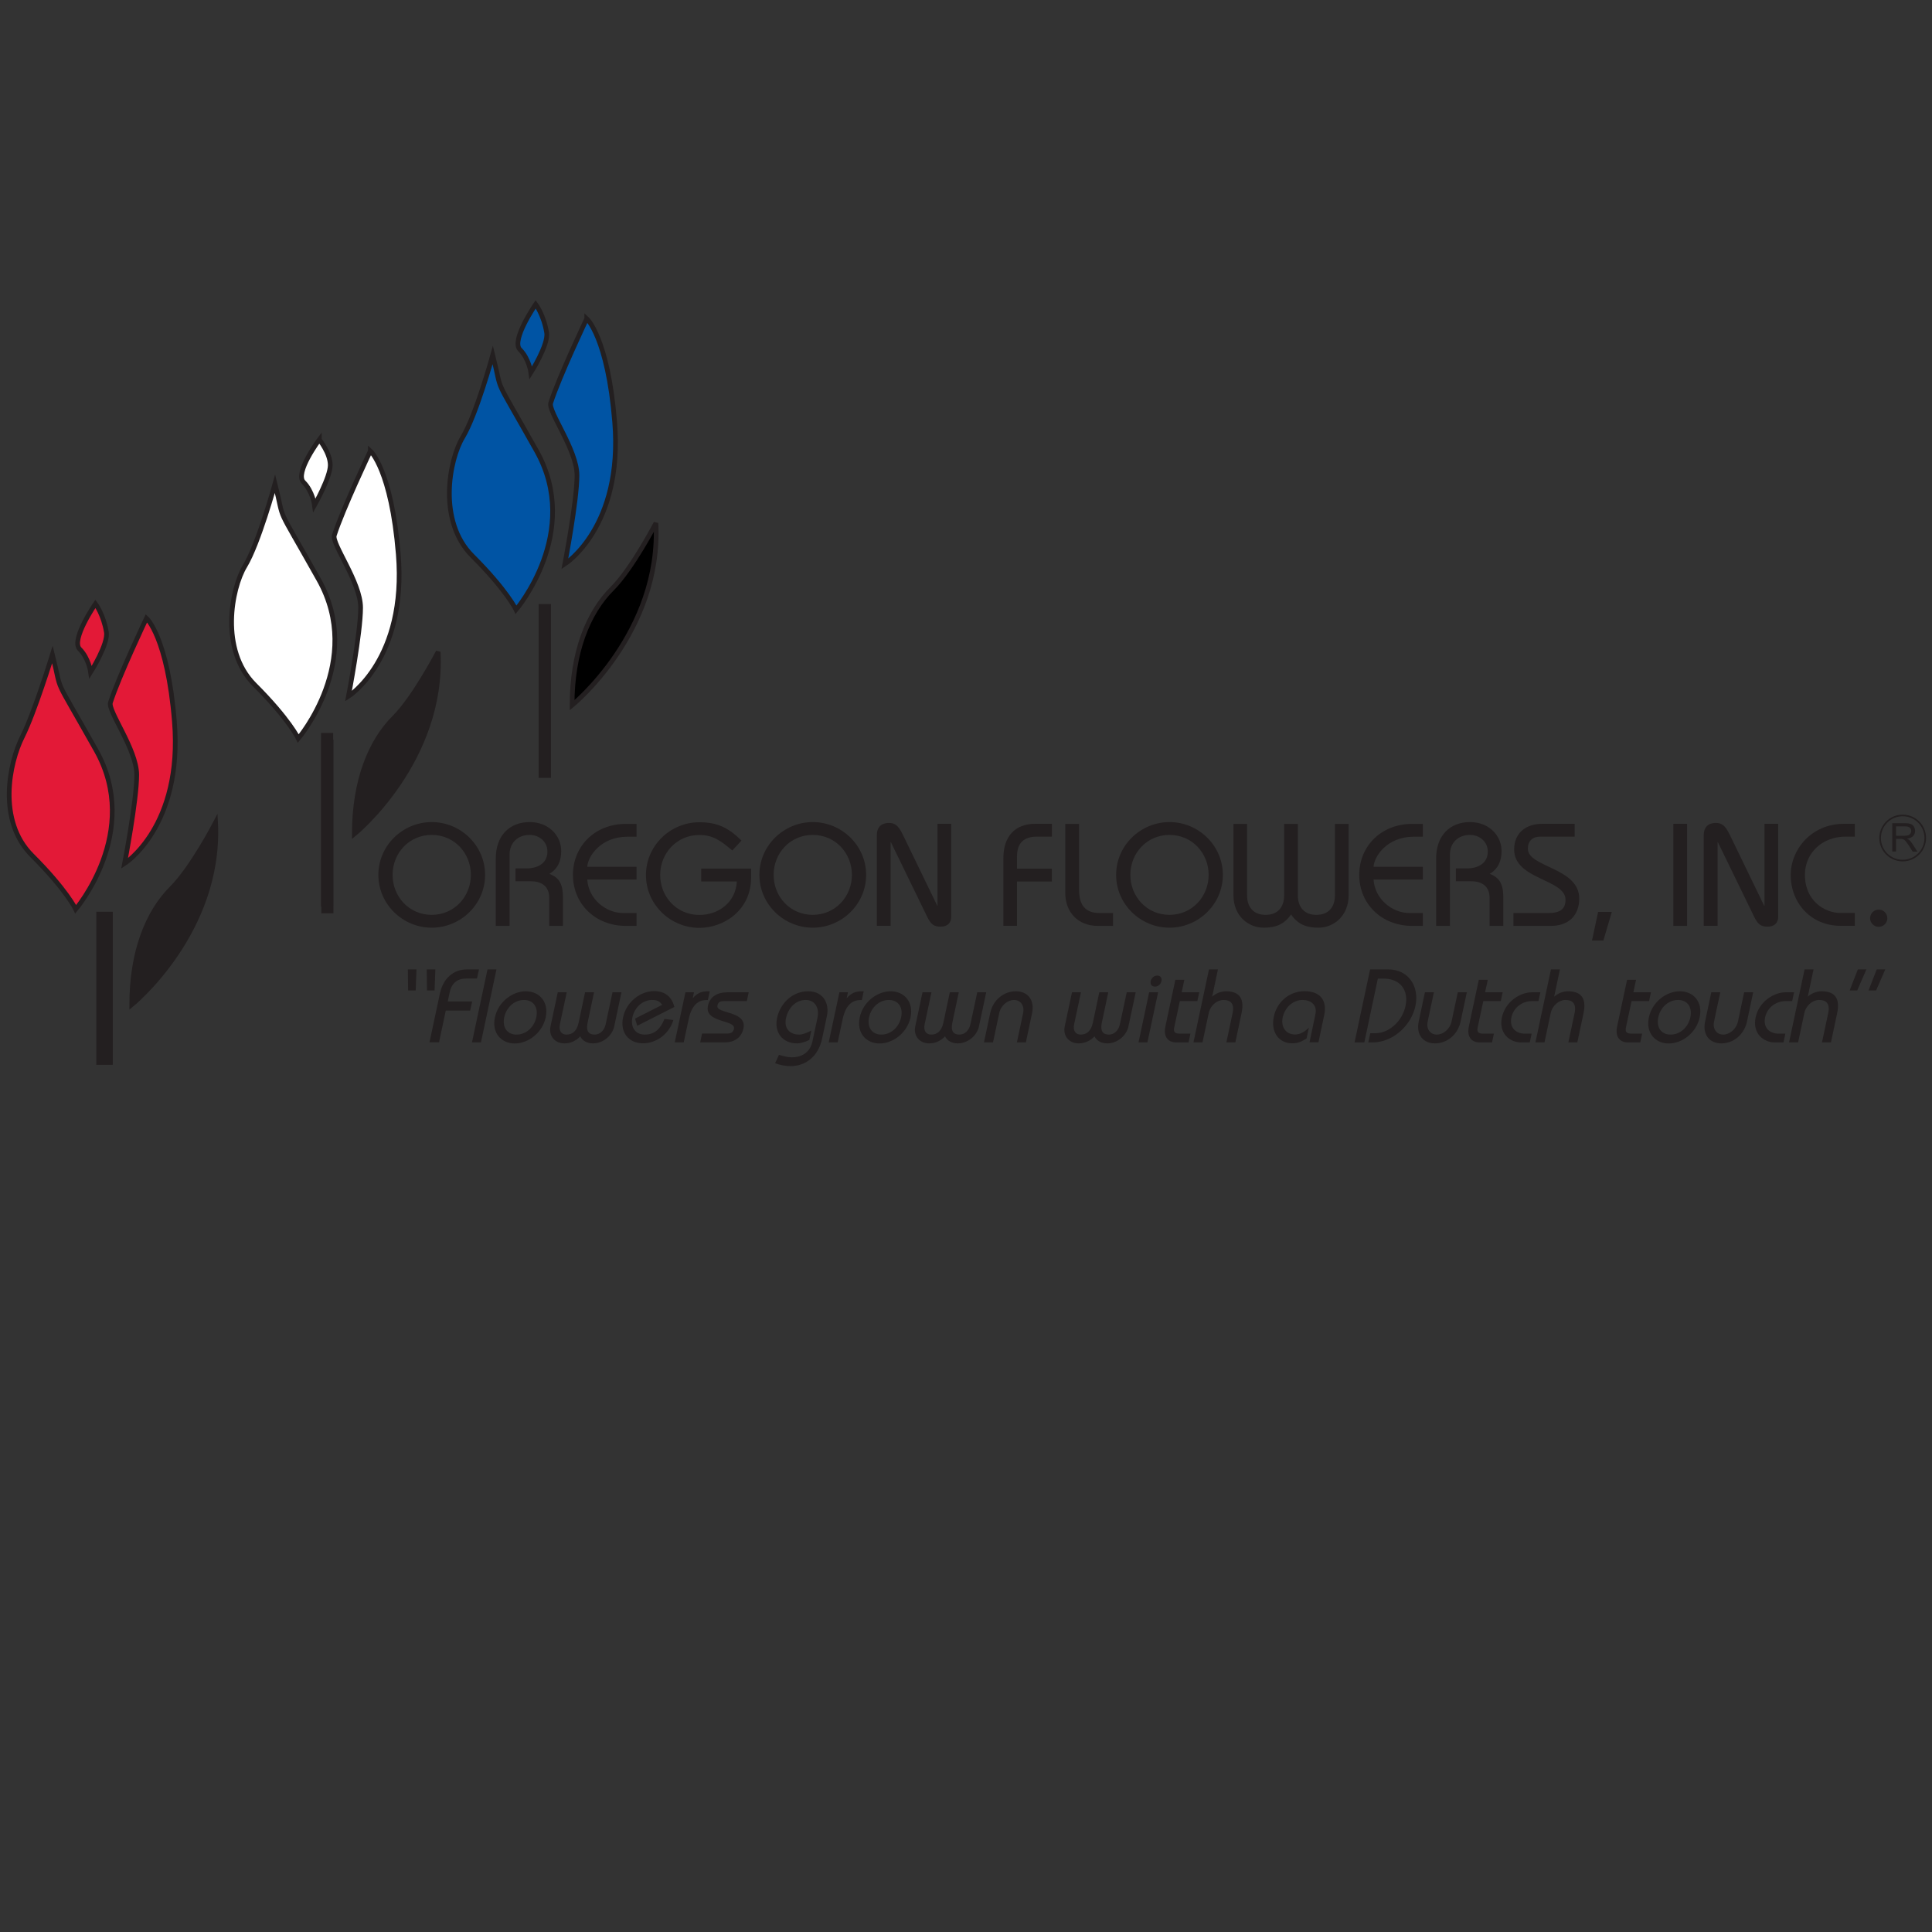<svg width="350" height="350" viewBox="0 0 350 350" fill="none" xmlns="http://www.w3.org/2000/svg">
<rect x="0" y="0" width="350" height="350" fill="#333333" stroke="none"/>
<g clip-path="url(#clip0_175_4678)">
<path d="M342.8 154.296V149.13H345.096C345.548 149.13 345.908 149.177 346.142 149.271C346.376 149.364 346.579 149.521 346.72 149.755C346.86 149.989 346.938 150.254 346.938 150.535C346.938 150.894 346.813 151.206 346.579 151.456C346.345 151.705 345.97 151.861 345.486 151.939C345.673 152.033 345.798 152.111 345.892 152.189C346.095 152.376 346.282 152.595 346.454 152.876L347.36 154.28H346.501L345.814 153.203C345.611 152.891 345.455 152.657 345.314 152.486C345.189 152.314 345.064 152.205 344.971 152.142C344.861 152.08 344.768 152.033 344.658 152.002C344.58 151.986 344.455 151.971 344.283 151.971H343.487V154.265H342.8V154.296ZM343.487 151.409H344.955C345.267 151.409 345.517 151.378 345.689 151.315C345.861 151.253 346.001 151.143 346.095 151.003C346.189 150.863 346.236 150.707 346.236 150.535C346.236 150.285 346.142 150.082 345.97 149.942C345.798 149.786 345.517 149.708 345.127 149.708H343.487V151.409Z" fill="#231F20"/>
<path d="M348.781 151.814C348.781 154.062 346.954 155.903 344.689 155.903C342.425 155.903 340.598 154.077 340.598 151.814C340.598 149.552 342.425 147.726 344.689 147.726C346.954 147.726 348.781 149.552 348.781 151.814Z" stroke="#231F20" stroke-width="0.29"/>
<path d="M60.299 134.103H58.315V165.345H60.299V134.103Z" fill="#231F20" stroke="#231F20" stroke-width="0.21"/>
<path d="M57.847 79.64C57.847 79.64 53.334 85.695 54.989 87.349C56.644 89.003 56.972 91.531 56.972 91.531C56.972 91.531 59.83 86.475 59.83 84.274C59.83 82.074 57.847 79.655 57.847 79.655V79.64Z" fill="white" stroke="#231F20" stroke-width="0.85"/>
<path d="M49.82 87.63C49.82 87.63 46.853 98.444 44.385 102.533C41.917 106.606 39.809 117.732 46.119 124.037C52.428 130.342 54.036 133.79 54.036 133.79C54.036 133.79 66.031 119.746 57.738 104.998C49.508 90.329 51.772 95.37 49.82 87.63Z" fill="white" stroke="#231F20" stroke-width="0.85"/>
<path d="M60.252 132.885H58.269V164.143H60.252V132.885Z" fill="#231F20" stroke="#231F20" stroke-width="0.21"/>
<path d="M79.383 118.076C79.383 118.076 75.088 126.331 71.45 129.967C67.046 134.368 64.188 141.515 64.188 151.097C64.188 151.097 80.398 137.91 79.383 118.091V118.076Z" fill="#231F20" stroke="#231F20" stroke-width="0.85"/>
<path d="M9.496 118.56C9.496 118.56 6.279 129.046 4.061 133.463C1.672 138.191 -0.515 148.662 5.795 154.967C12.104 161.271 13.713 164.72 13.713 164.72C13.713 164.72 25.707 150.675 17.414 135.928C9.168 121.259 11.448 126.3 9.496 118.56Z" fill="#E31937" stroke="#231F20" stroke-width="0.85"/>
<path d="M19.928 165.672H17.945V192.404H19.928V165.672Z" fill="#231F20" stroke="#231F20"/>
<path d="M17.289 109.384C17.289 109.384 12.775 115.938 14.431 117.592C16.086 119.246 16.414 121.774 16.414 121.774C16.414 121.774 19.631 116.687 19.272 114.518C18.741 111.303 17.289 109.384 17.289 109.384Z" fill="#E31937" stroke="#231F20" stroke-width="0.85"/>
<path d="M26.534 111.99C26.534 111.99 21.474 122.648 20.006 127.267C19.506 128.812 24.769 135.757 24.769 140.376C24.769 144.995 22.567 156.434 22.567 156.434C22.567 156.434 33.156 149.708 31.594 130.685C30.345 115.392 26.534 111.99 26.534 111.99Z" fill="#E31937" stroke="#231F20" stroke-width="0.85"/>
<path d="M39.059 149.006C39.059 149.006 34.765 157.261 31.126 160.881C26.722 165.282 23.864 172.429 23.864 182.011C23.864 182.011 40.075 168.824 39.059 149.006Z" fill="#231F20" stroke="#231F20" stroke-width="0.85"/>
<path d="M89.269 64.3C89.269 64.3 86.302 75.114 83.834 79.203C81.367 83.276 79.258 94.402 85.568 100.707C91.877 107.011 93.486 110.46 93.486 110.46C93.486 110.46 105.48 96.415 97.187 81.668C88.957 66.999 91.221 72.04 89.269 64.3Z" fill="#0054A4" stroke="#231F20" stroke-width="0.85"/>
<path d="M99.686 109.555H97.702V140.797H99.686V109.555Z" fill="#231F20" stroke="#231F20" stroke-width="0.25"/>
<path d="M97.046 55.123C97.046 55.123 92.533 61.678 94.188 63.332C95.844 64.986 96.172 67.514 96.172 67.514C96.172 67.514 99.389 62.427 99.029 60.258C98.499 57.043 97.046 55.123 97.046 55.123Z" fill="#0054A4" stroke="#231F20" stroke-width="0.85"/>
<path d="M106.292 57.73C106.292 57.73 101.232 68.388 99.763 73.007C99.279 74.552 104.527 81.497 104.527 86.116C104.527 90.735 102.325 102.174 102.325 102.174C102.325 102.174 112.913 95.448 111.352 76.425C110.102 61.132 106.292 57.714 106.292 57.714V57.73Z" fill="#0054A4" stroke="#231F20" stroke-width="0.85"/>
<path d="M118.832 94.746C118.832 94.746 114.538 103.001 110.899 106.637C106.495 111.038 103.637 118.185 103.637 127.767C103.637 127.767 119.847 114.58 118.832 94.761V94.746Z" fill="black" stroke="#231F20" stroke-width="0.85"/>
<path d="M67.092 81.699C67.092 81.699 62.032 92.358 60.564 96.977C60.065 98.522 65.328 105.466 65.328 110.086C65.328 114.705 63.126 126.144 63.126 126.144C63.126 126.144 73.714 119.418 72.152 100.395C70.903 85.101 67.092 81.684 67.092 81.684V81.699Z" fill="white" stroke="#231F20" stroke-width="0.85"/>
<path d="M75.307 179.421H73.933L73.886 175.613H75.448L75.307 179.421ZM78.727 179.421H77.353L77.306 175.613H78.868L78.727 179.421Z" fill="#231F20"/>
<path d="M77.806 188.831L79.68 180.045C80.273 177.236 82.116 175.613 84.63 175.613H86.77L86.411 177.267H84.521C82.912 177.267 81.819 178.016 81.445 179.857L81.117 181.418H85.536L85.177 183.072H80.757L79.539 188.815H77.806V188.831Z" fill="#231F20"/>
<path d="M85.505 188.831L88.316 175.613H89.94L87.129 188.831H85.505Z" fill="#231F20"/>
<path d="M95.25 179.577C97.702 179.577 99.451 181.496 98.858 184.305C98.264 187.098 95.703 189.034 93.251 189.034C90.799 189.034 89.05 187.098 89.659 184.305C90.253 181.512 92.814 179.577 95.266 179.577H95.25ZM93.579 187.426C95.266 187.426 96.75 186.147 97.156 184.289C97.546 182.432 96.609 181.153 94.922 181.153C93.236 181.153 91.752 182.432 91.346 184.289C90.956 186.147 91.893 187.426 93.579 187.426Z" fill="#231F20"/>
<path d="M112.585 179.764L111.274 185.928C110.914 187.629 109.243 189.018 107.432 189.018C106.432 189.018 105.526 188.597 105.12 187.738C104.339 188.612 103.262 189.018 102.262 189.018C100.451 189.018 99.373 187.613 99.732 185.928L101.044 179.764H102.668L101.435 185.538C101.185 186.693 101.669 187.426 102.622 187.426C103.668 187.426 104.496 186.818 104.824 185.273L105.995 179.748H107.619L106.448 185.273C106.12 186.818 106.666 187.426 107.728 187.426C108.697 187.426 109.478 186.693 109.727 185.538L110.961 179.764H112.585Z" fill="#231F20"/>
<path d="M115.444 185.85L115.053 184.524L119.973 182.027C119.535 181.465 119.145 181.153 118.145 181.153C116.459 181.153 114.975 182.432 114.569 184.289C114.179 186.146 115.131 187.426 116.802 187.426C118.723 187.426 119.691 186.256 120.379 184.586L121.987 184.789C121.284 187.192 119.02 189.002 116.474 189.002C113.929 189.002 112.273 187.067 112.882 184.274C113.476 181.48 116.037 179.545 118.489 179.545C120.566 179.545 121.706 180.653 122.175 182.417L115.459 185.819L115.444 185.85Z" fill="#231F20"/>
<path d="M124.158 179.764H125.719L125.501 180.809H125.532C126.282 179.92 127.109 179.577 128.203 179.577H128.577L128.234 181.168H128C126.422 181.168 125.298 182.152 124.767 184.602L123.861 188.831H122.237L124.173 179.764H124.158Z" fill="#231F20"/>
<path d="M127.187 187.239H131.732C132.497 187.239 132.856 186.942 132.966 186.365C133.325 184.695 127.578 185.351 128.249 182.214C128.593 180.607 129.858 179.764 131.81 179.764H135.636L135.293 181.356H131.185C130.389 181.356 130.108 181.574 129.967 182.152C129.608 183.712 135.371 183.057 134.684 186.303C134.324 188.019 132.966 188.831 131.388 188.831H126.844L127.187 187.239Z" fill="#231F20"/>
<path d="M146.6 188.409C145.913 188.753 144.991 189.018 144.382 189.018C141.79 189.018 140.213 187.052 140.775 184.414C141.353 181.699 143.617 179.577 146.397 179.577C149.177 179.577 150.286 181.808 149.802 184.071L148.943 188.113C148.224 191.515 145.835 193.138 143.227 193.138C142.227 193.138 141.29 192.935 140.416 192.607L141.118 191.093C141.884 191.312 142.649 191.546 143.477 191.546C144.929 191.546 146.709 190.891 147.178 188.675L148.084 184.446C148.521 182.401 147.49 181.153 145.975 181.153C144.039 181.153 142.758 182.713 142.383 184.492C142.008 186.271 143.055 187.426 144.742 187.426C145.476 187.426 146.256 187.067 146.975 186.693L146.616 188.409H146.6Z" fill="#231F20"/>
<path d="M152.05 179.764H153.612L153.393 180.809H153.425C154.174 179.92 155.002 179.577 156.095 179.577H156.47L156.126 181.168H155.892C154.315 181.168 153.19 182.152 152.659 184.602L151.754 188.831H150.129L152.066 179.764H152.05Z" fill="#231F20"/>
<path d="M161.343 179.577C163.795 179.577 165.544 181.496 164.95 184.305C164.357 187.098 161.796 189.034 159.344 189.034C156.892 189.034 155.143 187.098 155.752 184.305C156.345 181.512 158.906 179.577 161.358 179.577H161.343ZM159.672 187.426C161.358 187.426 162.842 186.147 163.248 184.289C163.638 182.432 162.701 181.153 161.015 181.153C159.328 181.153 157.844 182.432 157.438 184.289C157.048 186.147 157.985 187.426 159.672 187.426Z" fill="#231F20"/>
<path d="M178.662 179.764L177.35 185.928C176.991 187.629 175.32 189.018 173.508 189.018C172.509 189.018 171.603 188.597 171.197 187.738C170.416 188.612 169.339 189.018 168.339 189.018C166.527 189.018 165.45 187.613 165.809 185.928L167.121 179.764H168.745L167.511 185.538C167.261 186.693 167.746 187.426 168.698 187.426C169.745 187.426 170.572 186.818 170.9 185.273L172.072 179.748H173.696L172.524 185.273C172.196 186.818 172.743 187.426 173.805 187.426C174.773 187.426 175.554 186.693 175.804 185.538L177.038 179.764H178.662Z" fill="#231F20"/>
<path d="M178.256 188.831L179.38 183.54C179.88 181.153 181.848 179.577 184.019 179.577C186.189 179.577 187.47 181.168 186.97 183.54L185.846 188.831H184.222L185.346 183.54C185.643 182.136 184.846 181.153 183.691 181.153C182.535 181.153 181.317 182.136 181.02 183.54L179.896 188.831H178.271H178.256Z" fill="#231F20"/>
<path d="M205.743 179.764L204.431 185.928C204.072 187.629 202.401 189.018 200.589 189.018C199.589 189.018 198.684 188.597 198.278 187.738C197.497 188.612 196.419 189.018 195.42 189.018C193.608 189.018 192.53 187.613 192.89 185.928L194.201 179.764H195.826L194.592 185.538C194.342 186.693 194.826 187.426 195.779 187.426C196.825 187.426 197.653 186.818 197.981 185.273L199.152 179.748H200.776L199.605 185.273C199.277 186.818 199.824 187.426 200.886 187.426C201.854 187.426 202.635 186.693 202.885 185.538L204.118 179.764H205.743Z" fill="#231F20"/>
<path d="M206.258 188.83L208.179 179.764H209.803L207.866 188.83H206.242H206.258ZM209.647 176.736C210.271 176.736 210.521 177.22 210.412 177.735C210.303 178.25 209.85 178.734 209.225 178.734C208.6 178.734 208.351 178.25 208.46 177.735C208.569 177.22 209.022 176.736 209.647 176.736Z" fill="#231F20"/>
<path d="M216.925 181.356H213.739L212.724 186.115C212.536 186.958 212.864 187.254 213.707 187.254H215.66L215.316 188.846H213.13C211.474 188.846 210.74 187.707 211.131 185.912L212.927 177.501H214.551L214.067 179.764H217.253L216.909 181.356H216.925Z" fill="#231F20"/>
<path d="M216.206 188.831L219.017 175.613H220.641L219.595 180.56C220.22 179.998 221.141 179.577 222.078 179.577C224.124 179.577 225.561 180.482 224.921 183.54L223.796 188.831H222.172L223.296 183.54C223.687 181.683 222.797 181.153 221.641 181.153C220.485 181.153 219.267 182.136 218.97 183.54L217.846 188.831H216.222H216.206Z" fill="#231F20"/>
<path d="M237.227 188.831L238.305 183.728C238.664 182.027 237.446 181.153 235.962 181.153C234.166 181.153 232.729 182.604 232.37 184.321C232.011 186.006 232.917 187.411 234.619 187.411C235.54 187.411 236.415 186.88 237.118 186.162L236.696 188.128C235.947 188.612 235.228 189.002 234.104 189.002C231.558 189.002 230.199 186.849 230.762 184.18C231.308 181.59 233.479 179.561 236.337 179.561C239.195 179.561 240.444 181.262 239.898 183.868L238.851 188.815H237.227V188.831Z" fill="#231F20"/>
<path d="M245.395 188.831L248.206 175.613H251.486C255.14 175.613 257.17 178.671 256.421 182.229C255.671 185.787 252.329 188.846 248.675 188.846H247.878L248.237 187.176H249.19C251.611 187.176 254.031 185.023 254.625 182.229C255.25 179.327 253.594 177.283 250.658 177.283H249.612L247.16 188.846H245.426L245.395 188.831Z" fill="#231F20"/>
<path d="M265.729 179.764L264.604 185.054C264.104 187.426 262.137 189.018 259.966 189.018C257.795 189.018 256.514 187.426 257.014 185.054L258.139 179.764H259.763L258.638 185.054C258.342 186.459 259.138 187.426 260.294 187.426C261.449 187.426 262.668 186.443 262.964 185.054L264.089 179.764H265.713H265.729Z" fill="#231F20"/>
<path d="M271.897 181.356H268.711L267.696 186.115C267.509 186.958 267.837 187.254 268.68 187.254H270.632L270.289 188.846H268.102C266.447 188.846 265.713 187.707 266.103 185.912L267.899 177.501H269.523L269.039 179.764H272.225L271.882 181.356H271.897Z" fill="#231F20"/>
<path d="M278.738 181.356H277.488C275.958 181.356 274.224 182.37 273.803 184.305C273.397 186.225 274.693 187.255 276.223 187.255H277.473L277.129 188.846H275.583C273.506 188.846 271.476 187.223 272.085 184.305C272.71 181.402 275.443 179.764 277.504 179.764H279.05L278.707 181.356H278.738Z" fill="#231F20"/>
<path d="M278.16 188.831L280.971 175.613H282.595L281.549 180.56C282.173 179.998 283.095 179.577 284.032 179.577C286.078 179.577 287.514 180.482 286.874 183.54L285.75 188.831H284.125L285.25 183.54C285.64 181.683 284.75 181.153 283.594 181.153C282.439 181.153 281.221 182.136 280.924 183.54L279.799 188.831H278.175H278.16Z" fill="#231F20"/>
<path d="M298.759 181.356H295.573L294.558 186.115C294.371 186.958 294.699 187.254 295.542 187.254H297.494L297.151 188.846H294.964C293.309 188.846 292.575 187.707 292.965 185.912L294.761 177.501H296.385L295.901 179.764H299.087L298.743 181.356H298.759Z" fill="#231F20"/>
<path d="M304.319 179.577C306.771 179.577 308.52 181.496 307.911 184.305C307.317 187.098 304.756 189.034 302.304 189.034C299.852 189.034 298.103 187.098 298.712 184.305C299.306 181.512 301.867 179.577 304.319 179.577ZM302.648 187.426C304.334 187.426 305.818 186.147 306.224 184.289C306.614 182.432 305.677 181.153 303.991 181.153C302.304 181.153 300.82 182.432 300.414 184.289C300.024 186.147 300.961 187.426 302.648 187.426Z" fill="#231F20"/>
<path d="M317.609 179.764L316.485 185.054C315.985 187.426 314.017 189.018 311.847 189.018C309.676 189.018 308.395 187.426 308.895 185.054L310.019 179.764H311.644L310.519 185.054C310.222 186.459 311.019 187.426 312.175 187.426C313.33 187.426 314.548 186.443 314.845 185.054L315.97 179.764H317.594H317.609Z" fill="#231F20"/>
<path d="M324.699 181.356H323.45C321.919 181.356 320.186 182.37 319.764 184.305C319.358 186.225 320.654 187.255 322.185 187.255H323.434L323.091 188.846H321.545C319.467 188.846 317.437 187.223 318.046 184.305C318.671 181.402 321.404 179.764 323.466 179.764H325.012L324.668 181.356H324.699Z" fill="#231F20"/>
<path d="M324.106 188.831L326.917 175.613H328.541L327.495 180.56C328.12 179.998 329.041 179.577 329.978 179.577C332.024 179.577 333.461 180.482 332.82 183.54L331.696 188.831H330.072L331.196 183.54C331.587 181.683 330.712 181.153 329.541 181.153C328.369 181.153 327.167 182.136 326.87 183.54L325.746 188.831H324.122H324.106Z" fill="#231F20"/>
<path d="M335.085 179.421L336.569 175.613H338.115L336.459 179.421H335.085ZM338.505 179.421L339.989 175.613H341.535L339.879 179.421H338.505Z" fill="#231F20"/>
<path d="M78.212 148.927C83.444 148.927 87.879 153.157 87.879 158.494C87.879 163.831 83.444 168.06 78.212 168.06C72.98 168.06 68.545 163.831 68.545 158.494C68.545 153.157 72.98 148.927 78.212 148.927ZM78.212 165.734C82.304 165.734 85.302 162.426 85.302 158.494C85.302 154.561 82.319 151.253 78.212 151.253C74.105 151.253 71.122 154.561 71.122 158.494C71.122 162.426 74.105 165.734 78.212 165.734Z" fill="#231F20"/>
<path d="M89.815 167.732V155.529C89.815 151.378 92.299 148.927 95.953 148.927C99.358 148.927 101.669 151.331 101.669 154.186C101.669 155.95 101.06 157.386 99.529 158.306C101.122 158.946 101.981 159.882 101.981 162.582V167.732H99.498V162.66C99.498 160.834 98.436 159.648 96.14 159.648H93.392V157.323H95.344C97.53 157.323 99.17 156.324 99.17 154.265C99.17 152.439 97.64 151.253 95.953 151.253C93.814 151.253 92.314 152.673 92.314 154.811V167.732H89.831H89.815Z" fill="#231F20"/>
<path d="M115.319 159.336H106.385C106.604 162.816 109.696 165.407 112.913 165.407H115.319V167.732H113.366C107.822 167.732 103.793 163.721 103.793 158.494C103.793 153.266 107.807 149.255 113.366 149.255H115.319V151.58H113.647C108.806 151.58 106.479 155.17 106.385 157.027H115.319V159.352V159.336Z" fill="#231F20"/>
<path d="M132.654 154.062C130.624 152.376 129.265 151.268 126.688 151.268C122.596 151.268 119.598 154.577 119.598 158.509C119.598 162.442 122.581 165.75 126.688 165.75C130.202 165.75 133.294 163.456 133.482 159.68H127.032V157.354H136.074V158.946C136.074 164.939 131.108 168.091 126.688 168.091C121.456 168.091 117.021 163.862 117.021 158.525C117.021 153.188 121.456 148.959 126.688 148.959C129.78 148.959 131.873 149.833 134.325 152.283L132.654 154.077V154.062Z" fill="#231F20"/>
<path d="M147.24 148.927C152.472 148.927 156.907 153.157 156.907 158.494C156.907 163.831 152.472 168.06 147.24 168.06C142.009 168.06 137.573 163.831 137.573 158.494C137.573 153.157 142.009 148.927 147.24 148.927ZM147.24 165.734C151.332 165.734 154.331 162.426 154.331 158.494C154.331 154.561 151.348 151.253 147.24 151.253C143.133 151.253 140.15 154.561 140.15 158.494C140.15 162.426 143.133 165.734 147.24 165.734Z" fill="#231F20"/>
<path d="M158.844 167.732V151.362C158.844 149.723 159.797 149.083 161.015 149.083C162.436 149.083 162.952 149.926 163.842 151.799L169.792 164.08H169.839V149.24H172.322V166.109C172.322 167.108 171.713 167.872 170.417 167.872C169.23 167.872 168.652 167.498 167.965 166.078L161.39 152.563H161.343V167.716H158.86L158.844 167.732Z" fill="#231F20"/>
<path d="M181.77 167.732V155.45C181.77 151.518 183.91 149.24 187.502 149.24H190.563V151.565H187.861C185.565 151.565 184.238 152.626 184.238 155.185V157.37H190.547V159.695H184.238V167.716H181.754L181.77 167.732Z" fill="#231F20"/>
<path d="M195.482 149.255V161.162C195.482 164.018 196.653 165.407 199.23 165.407H201.635V167.732H198.856C195.295 167.732 192.983 165.251 192.983 161.771V149.255H195.467H195.482Z" fill="#231F20"/>
<path d="M211.865 148.927C217.097 148.927 221.532 153.157 221.532 158.494C221.532 163.831 217.097 168.06 211.865 168.06C206.633 168.06 202.198 163.831 202.198 158.494C202.198 153.157 206.633 148.927 211.865 148.927ZM211.865 165.734C215.957 165.734 218.955 162.426 218.955 158.494C218.955 154.561 215.972 151.253 211.865 151.253C207.758 151.253 204.775 154.561 204.775 158.494C204.775 162.426 207.758 165.734 211.865 165.734Z" fill="#231F20"/>
<path d="M223.437 149.255H225.92V162.192C225.92 164.283 227.029 165.734 229.278 165.734C231.527 165.734 232.636 164.283 232.636 162.192V149.255H235.119V162.192C235.119 164.283 236.228 165.734 238.476 165.734C240.725 165.734 241.834 164.283 241.834 162.192V149.255H244.317V162.192C244.317 165.922 241.616 168.06 238.851 168.06C236.743 168.06 235.119 167.498 233.885 165.656C232.651 167.498 231.027 168.06 228.919 168.06C226.139 168.06 223.453 165.922 223.453 162.192V149.255H223.437Z" fill="#231F20"/>
<path d="M257.764 159.336H248.831C249.049 162.816 252.142 165.407 255.359 165.407H257.764V167.732H255.812C250.268 167.732 246.238 163.721 246.238 158.494C246.238 153.266 250.252 149.255 255.812 149.255H257.764V151.58H256.093C251.251 151.58 248.924 155.17 248.831 157.027H257.764V159.352V159.336Z" fill="#231F20"/>
<path d="M260.169 167.732V155.529C260.169 151.378 262.652 148.927 266.307 148.927C269.711 148.927 272.022 151.331 272.022 154.186C272.022 155.95 271.413 157.386 269.883 158.306C271.476 158.946 272.335 159.882 272.335 162.582V167.732H269.852V162.66C269.852 160.834 268.79 159.648 266.494 159.648H263.745V157.323H265.697C267.884 157.323 269.524 156.324 269.524 154.265C269.524 152.439 267.993 151.253 266.307 151.253C264.167 151.253 262.668 152.673 262.668 154.811V167.732H260.185H260.169Z" fill="#231F20"/>
<path d="M274.178 165.407H280.518C282.705 165.407 283.611 164.611 283.611 163.003C283.611 159.227 274.303 159.383 274.303 153.89C274.303 150.878 276.473 149.24 279.378 149.24H285.266V151.565H279.035C277.66 151.565 276.786 152.329 276.786 153.749C276.786 157.151 286.094 157.151 286.094 162.785C286.094 165.75 284.251 167.732 280.971 167.732H274.178V165.407Z" fill="#231F20"/>
<path d="M289.514 165.204H291.997L290.467 170.385H288.405L289.514 165.204Z" fill="#231F20"/>
<path d="M303.148 167.732V149.24H305.631V167.732H303.148Z" fill="#231F20"/>
<path d="M308.645 167.732V151.362C308.645 149.723 309.598 149.083 310.816 149.083C312.237 149.083 312.752 149.926 313.643 151.799L319.593 164.08H319.655V149.24H322.138V166.109C322.138 167.108 321.529 167.872 320.233 167.872C319.046 167.872 318.468 167.498 317.781 166.078L311.206 152.563H311.159V167.716H308.676L308.645 167.732Z" fill="#231F20"/>
<path d="M336.022 151.565H334.335C330.103 151.565 326.98 154.53 326.98 158.478C326.98 163.284 330.65 165.391 333.383 165.391H336.022V167.716H333.383C328.229 167.716 324.403 163.753 324.403 158.478C324.403 153.984 328.073 149.24 334.07 149.24H336.022V151.565Z" fill="#231F20"/>
<path d="M340.348 164.782C341.192 164.782 341.91 165.469 341.91 166.343C341.91 167.217 341.192 167.904 340.348 167.904C339.505 167.904 338.787 167.217 338.787 166.343C338.787 165.469 339.505 164.782 340.348 164.782Z" fill="#231F20"/>
</g>
<defs>
<clipPath id="clip0_175_4678">
<rect width="348" height="139.2" fill="white" transform="translate(1 54)"/>
</clipPath>
</defs>
</svg>
